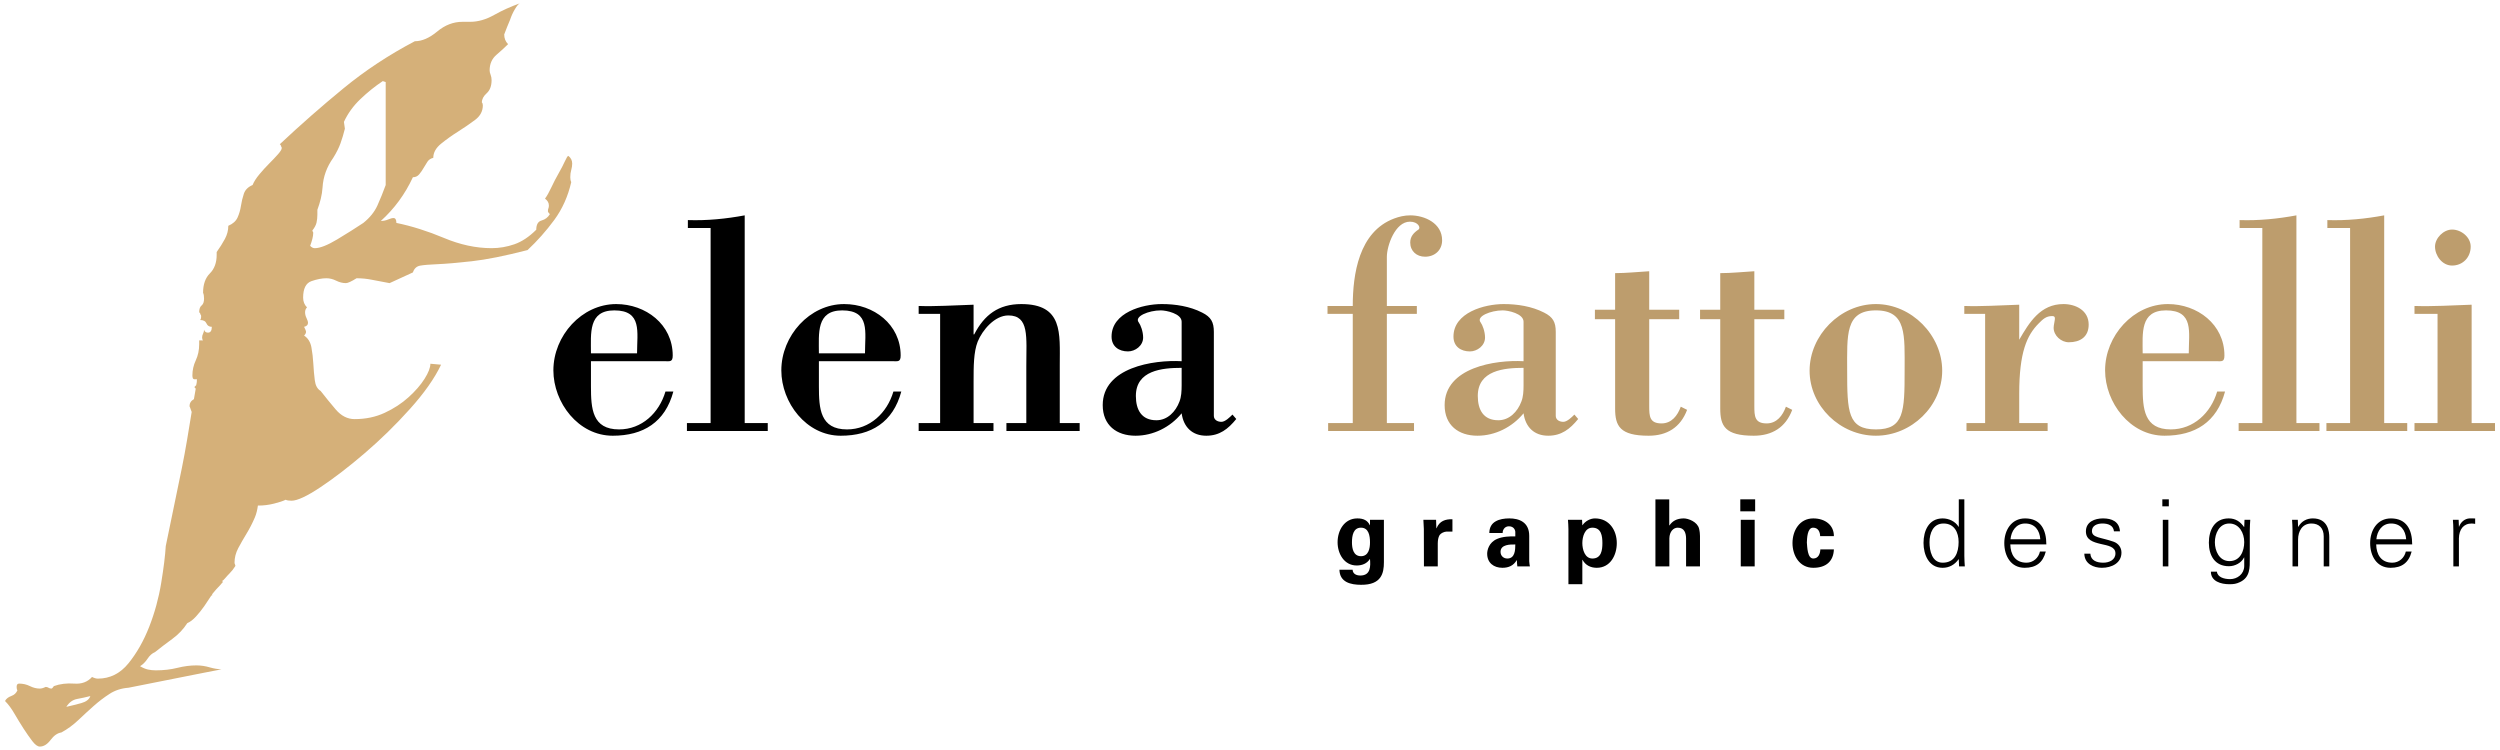 <?xml version="1.0" encoding="utf-8"?>
<!-- Generator: Adobe Illustrator 16.2.1, SVG Export Plug-In . SVG Version: 6.00 Build 0)  -->
<!DOCTYPE svg PUBLIC "-//W3C//DTD SVG 1.1//EN" "http://www.w3.org/Graphics/SVG/1.1/DTD/svg11.dtd">
<svg version="1.1" id="Livello_1" xmlns="http://www.w3.org/2000/svg" xmlns:xlink="http://www.w3.org/1999/xlink" x="0px" y="0px"
	 width="500px" height="150px" viewBox="0 0 500 150" enable-background="new 0 0 500 150" xml:space="preserve">
<g>
	<path fill="#BD9D6D" d="M494.138,49.322c0-1.895-1.894-3.409-3.725-3.409c-1.706,0-3.409,1.705-3.409,3.409
		c0,1.831,1.45,3.789,3.409,3.789C492.559,53.111,494.138,51.471,494.138,49.322 M499,86.197v-1.578h-4.672V60.941
		c-3.854,0.125-7.705,0.377-11.43,0.252v1.577h4.61v21.848h-4.61v1.578H499z M481.446,86.197v-1.578h-4.607V43.071
		c-3.727,0.694-7.515,1.074-11.368,0.947v1.579h4.548v39.022h-4.736v1.578H481.446z M463.892,86.197v-1.578h-4.609V43.071
		c-3.725,0.694-7.514,1.074-11.365,0.947v1.579h4.546v39.022h-4.736v1.578H463.892z M443.307,72.242c1.012,0,1.579,0.19,1.579-1.135
		c0-6.251-5.431-10.294-11.302-10.294c-6.882,0-12.566,6.315-12.566,13.261c0,6.441,4.989,13.069,11.872,13.069
		c6.125,0,10.482-2.712,12.123-8.838h-1.577c-1.264,4.291-4.736,7.576-9.283,7.576c-5.368,0-5.619-4.166-5.619-8.587v-5.053H443.307
		z M428.534,70.665c0-3.979-0.569-8.588,4.672-8.588c5.621,0,4.547,4.357,4.547,8.588H428.534z M403.846,60.941
		c-3.851,0.125-7.703,0.377-10.987,0.252v1.577h4.166v21.848h-3.727v1.578h16.229v-1.578h-5.682v-5.872
		c0-8.271,1.516-11.681,3.915-14.082c0.82-0.819,1.453-1.451,2.65-1.451c0.696,0,0.633,0.379,0.442,1.389
		c-0.062,0.316-0.125,0.695-0.125,0.947c0,1.579,1.515,2.904,3.029,2.904c2.275,0,3.979-1.073,3.979-3.535
		c0-2.842-2.59-4.105-5.049-4.105c-4.611,0-6.822,3.663-8.842,7.136V60.941z M380.924,74.137c0,8.209-0.126,11.745-5.745,11.745
		c-5.62,0-5.747-3.535-5.747-11.745c0-7.135-0.441-12.06,5.747-12.06C381.367,62.077,380.924,67.002,380.924,74.137 M361.919,74.137
		c0,7.072,6.124,13.006,13.26,13.006s13.26-5.935,13.26-13.006c0-7.071-6.124-13.324-13.26-13.324S361.919,67.066,361.919,74.137
		 M344.049,61.952h-4.04v1.894h4.04v17.87c0,3.472,0.948,5.428,6.694,5.428c3.661,0,6.378-1.641,7.702-5.175l-1.262-0.633
		c-0.632,1.767-1.832,3.347-3.852,3.347c-2.4,0-2.463-1.453-2.463-3.474V63.846h5.997v-1.894h-5.997v-7.704
		c-2.274,0.127-4.547,0.379-6.82,0.379V61.952z M323.024,61.952h-4.042v1.894h4.042v17.87c0,3.472,0.947,5.428,6.693,5.428
		c3.662,0,6.377-1.641,7.703-5.175l-1.263-0.633c-0.632,1.767-1.829,3.347-3.852,3.347c-2.399,0-2.462-1.453-2.462-3.474V63.846
		h5.998v-1.894h-5.998v-7.704c-2.275,0.127-4.549,0.379-6.82,0.379V61.952z M304.711,72.242c-5.684-0.314-15.784,1.264-15.784,8.78
		c0,4.039,2.776,6.121,6.564,6.121c3.536,0,6.946-1.704,9.22-4.482c0.381,2.778,2.146,4.482,4.926,4.482
		c2.651,0,4.355-1.323,5.999-3.346l-0.758-0.883c-0.505,0.506-1.452,1.452-2.21,1.452c-0.757,0-1.517-0.378-1.517-1.201V66.372
		c0-1.958-0.569-2.968-2.335-3.854c-2.463-1.262-5.368-1.705-8.083-1.705c-3.852,0-10.039,1.705-10.039,6.505
		c0,2.02,1.514,2.967,3.284,2.967c1.453,0,3.03-1.137,3.03-2.778c0-1.2-0.506-2.526-0.885-3.031
		c-0.948-1.199,2.022-2.399,4.421-2.399c1.073,0,4.166,0.632,4.166,2.273V72.242z M304.711,77.043c0,1.199-0.062,2.337-0.443,3.282
		c-0.756,2.021-2.398,3.725-4.607,3.725c-2.968,0-4.104-2.081-4.104-4.862c0-5.113,5.241-5.618,9.154-5.618V77.043z M277.372,51.342
		c0-2.146,1.642-7.008,4.609-7.008c1.706,0,2.21,1.263,1.706,1.579c-0.946,0.632-1.642,1.389-1.642,2.589
		c0,1.704,1.264,2.84,2.967,2.84c1.958,0,3.411-1.325,3.411-3.282c0-3.409-3.475-4.989-6.378-4.989c-1.14,0-2.21,0.252-3.221,0.633
		c-7.073,2.651-8.272,11.176-8.272,17.49h-5.05v1.577h5.05v21.848h-4.925v1.578h17.176v-1.578h-5.432V62.771h5.998v-1.577h-5.998
		V51.342z"/>
	<path d="M236.329,72.243c-5.682-0.315-15.785,1.263-15.785,8.777c0,4.04,2.777,6.124,6.565,6.124c3.538,0,6.948-1.703,9.22-4.483
		c0.379,2.78,2.147,4.483,4.925,4.483c2.653,0,4.357-1.324,5.999-3.346l-0.759-0.884c-0.505,0.506-1.452,1.452-2.209,1.452
		s-1.515-0.378-1.515-1.201V66.372c0-1.957-0.569-2.969-2.336-3.852c-2.463-1.263-5.368-1.707-8.081-1.707
		c-3.854,0-10.041,1.707-10.041,6.505c0,2.02,1.516,2.966,3.282,2.966c1.453,0,3.032-1.135,3.032-2.776
		c0-1.2-0.505-2.527-0.884-3.032c-0.948-1.199,2.021-2.399,4.419-2.399c1.073,0,4.167,0.631,4.167,2.272V72.243z M236.329,77.042
		c0,1.2-0.063,2.336-0.441,3.283c-0.759,2.021-2.4,3.726-4.61,3.726c-2.967,0-4.104-2.082-4.104-4.863
		c0-5.114,5.24-5.618,9.155-5.618V77.042z M194.717,60.941c-3.914,0.125-7.765,0.378-10.985,0.252v1.579h4.293v21.847h-4.293v1.578
		h14.964v-1.578h-3.979v-8.335c0-2.967,0-5.871,0.822-7.957c0.947-2.335,3.41-5.24,6.126-5.24c4.229,0,3.598,4.293,3.598,10.166
		v11.365h-3.979v1.578h14.649v-1.578h-3.979V72.938c0-6.251,0.696-12.124-7.702-12.124c-4.545,0-7.388,2.147-9.408,6.062h-0.128
		V60.941z M178.555,72.243c1.01,0,1.577,0.191,1.577-1.136c0-6.251-5.43-10.293-11.3-10.293c-6.884,0-12.566,6.315-12.566,13.26
		c0,6.443,4.987,13.071,11.871,13.071c6.125,0,10.481-2.715,12.124-8.839h-1.58c-1.262,4.293-4.734,7.576-9.281,7.576
		c-5.367,0-5.62-4.166-5.62-8.587v-5.052H178.555z M163.779,70.665c0-3.978-0.568-8.587,4.672-8.587c5.62,0,4.546,4.357,4.546,8.587
		H163.779z M153.55,86.197v-1.578h-4.609V43.071c-3.725,0.694-7.514,1.074-11.367,0.946v1.58h4.548v39.022h-4.735v1.578H153.55z
		 M132.966,72.243c1.01,0,1.579,0.191,1.579-1.136c0-6.251-5.431-10.293-11.303-10.293c-6.882,0-12.565,6.315-12.565,13.26
		c0,6.443,4.988,13.071,11.871,13.071c6.125,0,10.483-2.715,12.124-8.839h-1.579c-1.263,4.293-4.736,7.576-9.281,7.576
		c-5.368,0-5.62-4.166-5.62-8.587v-5.052H132.966z M118.191,70.665c0-3.978-0.568-8.587,4.673-8.587c5.62,0,4.546,4.357,4.546,8.587
		H118.191z"/>
	<path d="M491.782,107.672c0.037-1.784,0.91-2.972,2.564-2.972c0.223,0,0.463,0.056,0.686,0.075V103.7
		c-0.372-0.02-0.743-0.039-1.115-0.02c-0.928,0.038-1.766,0.706-2.098,1.651h-0.037l-0.055-1.373h-1.15
		c0.036,0.629,0.111,1.373,0.093,2.097v7.225h1.112V107.672z M475.272,107.859c0.148-1.636,1.115-3.159,2.936-3.159
		c1.933,0,2.897,1.356,3.027,3.159H475.272z M482.438,108.879c0-2.915-1.13-5.198-4.248-5.198c-2.77,0-4.162,2.414-4.162,4.938
		c0,2.546,1.3,4.941,4.086,4.941c2.247,0,3.641-1.021,4.214-3.252h-1.166c-0.28,1.284-1.374,2.231-2.694,2.231
		c-2.285,0-3.195-1.674-3.231-3.661H482.438z M459.615,107.913c0-1.671,0.838-3.213,2.677-3.213c1.522,0,2.451,0.948,2.451,2.563
		v6.017h1.114v-5.831c0-1.077-0.242-3.769-3.287-3.769c-1.208,0-2.266,0.539-2.916,1.69l-0.039-0.039l-0.055-1.373h-1.149
		c0.036,0.629,0.092,1.373,0.092,2.097v7.225h1.112V107.913z M448.846,105.332l-0.038,0.075c-0.74-1.076-1.707-1.727-3.063-1.727
		c-2.844,0-3.973,2.338-3.973,4.865c0,2.563,1.202,4.699,4.01,4.699c1.207,0,2.486-0.65,3.026-1.746h0.038v1.746
		c-0.038,1.561-1.375,2.582-2.824,2.582c-1.189,0-2.508-0.373-2.638-1.486h-1.205c0,1.93,2.005,2.505,3.694,2.505
		c0.875,0,1.375-0.073,2.118-0.426c2.061-0.966,1.967-2.915,1.967-4.772v-5.592c0-0.724,0.056-1.468,0.094-2.097h-1.149
		L448.846,105.332z M448.846,108.416c0,1.821-0.817,3.807-2.953,3.807c-2.046,0-2.919-2.062-2.919-3.771
		c0-1.707,0.856-3.751,2.881-3.751C447.862,104.7,448.846,106.632,448.846,108.416 M433.764,99.873h-1.297v1.391h1.297V99.873z
		 M432.56,113.28h1.111v-9.321h-1.111V113.28z M417.182,106.28c0,1.727,1.483,2.154,2.951,2.507
		c1.487,0.334,2.955,0.558,2.955,1.896c0,1.3-1.244,1.857-2.434,1.857c-1.264,0-2.491-0.407-2.585-1.802h-1.203
		c0.038,2.061,1.894,2.822,3.51,2.822c1.971,0,3.917-0.947,3.917-3.044c0-1.003-0.611-1.839-1.577-2.175
		c-2.526-0.893-4.328-0.763-4.328-2.137c0-1.097,1.06-1.505,2.101-1.505c1.15,0,2.191,0.389,2.304,1.562h1.203
		c-0.147-1.969-1.631-2.581-3.396-2.581C418.965,103.681,417.182,104.35,417.182,106.28 M402.101,107.859
		c0.146-1.636,1.113-3.159,2.933-3.159c1.934,0,2.9,1.356,3.029,3.159H402.101z M409.268,108.879c0-2.915-1.129-5.198-4.251-5.198
		c-2.77,0-4.158,2.414-4.158,4.938c0,2.546,1.298,4.941,4.082,4.941c2.251,0,3.644-1.021,4.218-3.252h-1.169
		c-0.277,1.284-1.375,2.231-2.693,2.231c-2.286,0-3.195-1.674-3.234-3.661H409.268z M391.813,113.28h1.149
		c-0.038-0.629-0.094-1.372-0.094-2.097V99.873h-1.11v5.46l-0.036,0.038c-0.65-1.097-1.95-1.69-3.196-1.69
		c-2.768,0-3.823,2.487-3.823,4.904c0,2.34,1.056,4.976,3.823,4.976c1.301,0,2.434-0.612,3.196-1.727l0.036,0.074L391.813,113.28z
		 M391.722,108.396c0,2.117-0.744,4.144-3.18,4.144c-2.134,0-2.638-2.358-2.638-4.089c0-1.78,0.688-3.751,2.807-3.751
		C390.884,104.7,391.722,106.501,391.722,108.396 M366.777,107.229c0.021-2.193-1.745-3.548-4.123-3.548
		c-2.767,0-4.156,2.469-4.156,4.939c0,2.472,1.39,4.94,4.156,4.94c2.563,0,4.031-1.302,4.123-3.678h-2.71
		c-0.02,0.763-0.335,1.822-1.413,1.822c-1.188,0-1.205-2.36-1.282-3.215c0.038-0.724,0.057-2.954,1.244-2.954
		c1.078,0,1.396,0.929,1.414,1.692H366.777z M348.059,102.268h2.97v-2.395h-2.97V102.268z M348.152,113.28h2.784v-9.321h-2.784
		V113.28z M333.872,113.28v-5.608c0.033-1.354,0.797-2.136,1.669-2.136c1.376,0,1.655,1.133,1.674,2.136v5.608h2.782v-6.073
		c0-0.315-0.036-0.909-0.185-1.485c-0.335-1.354-2.134-2.041-3.062-2.041c-1.413,0-2.287,0.558-2.862,1.41l-0.038-0.037v-5.181
		h-2.765v13.407H333.872z M316.467,108.62c0-1.279,0.501-3.084,2.008-3.084c1.783,0,2.005,1.654,2.005,3.084
		s-0.222,3.085-2.005,3.085C316.968,111.705,316.467,109.902,316.467,108.62 M316.412,103.959h-2.82
		c0.038,0.611,0.094,1.243,0.094,1.856v11.03h2.782v-4.881h0.035c0.597,1.095,1.638,1.596,2.846,1.596c2.73,0,4.01-2.544,4.01-4.94
		c0-2.509-1.467-4.939-4.363-4.939c-0.967,0-1.97,0.574-2.492,1.354h-0.035L316.412,103.959z M300.534,106.597
		c-0.037-0.428,0.279-1.338,1.246-1.338c0.986,0,1.281,0.761,1.281,1.151v0.875c-1.115-0.037-2.527,0.019-3.641,0.5
		c-1.689,0.723-1.986,2.303-1.986,2.952c0,1.819,1.299,2.823,3.043,2.823c1.266,0,2.232-0.445,2.862-1.522h0.036
		c0,0.39,0.038,0.816,0.094,1.242h2.507c-0.038-0.277-0.114-0.558-0.132-1.021v-5.086c0-2.806-2.096-3.492-3.974-3.492
		c-1.003,0-1.988,0.15-2.747,0.596c-0.742,0.424-1.243,1.148-1.263,2.32H300.534z M303.061,108.896c0,1.097-0.056,2.809-1.598,2.809
		c-0.779,0-1.356-0.557-1.356-1.34C300.107,108.859,302.096,108.879,303.061,108.896 M284.676,103.959
		c0.037,0.687,0.093,1.467,0.093,1.859l0.019,7.462h2.766v-4.622c0.017-0.615,0.073-1.136,0.371-1.654
		c0.277-0.392,0.89-0.649,1.355-0.687h1.208v-2.469c-1.395-0.037-2.584,0.333-3.177,1.8h-0.038l-0.056-1.689H284.676z
		 M276.782,103.959H274v1.076h-0.039c-0.445-0.947-1.246-1.354-2.49-1.354c-2.6,0-3.954,2.395-3.954,4.771
		c0,2.27,1.299,4.645,3.823,4.645c1.062,0,2.045-0.373,2.621-1.281H274c0.108,1.355,0.184,3.289-1.934,3.289
		c-0.765,0-1.507-0.316-1.543-1.152h-2.636c0.055,2.506,2.264,3.007,4.324,3.007c4.088,0.037,4.57-2.337,4.57-4.512V103.959z
		 M270.392,108.473c0-1.376,0.278-2.937,1.803-2.937c1.523,0,1.805,1.561,1.805,2.937c0,1.208-0.281,2.767-1.805,2.767
		C270.67,111.239,270.392,109.681,270.392,108.473"/>
	<path fill="#D5B079" d="M75.488,41.086c-0.583,1.296-1.527,2.462-2.82,3.499c-1.553,1.036-3.301,2.135-5.244,3.302
		c-1.942,1.167-3.436,1.749-4.469,1.749c-0.348,0-0.652-0.174-0.924-0.472c0.371-0.998,0.615-1.887,0.615-2.583
		c0-0.109-0.03-0.189-0.082-0.248c-0.059-0.052-0.084-0.138-0.084-0.249c0.441-0.55,0.716-1.078,0.828-1.572
		c0.11-0.499,0.167-1.021,0.167-1.575v-0.976c0.542-1.476,0.941-2.961,1.034-4.471c0.129-2.136,0.842-4.108,2.138-5.924
		c0.646-1.036,1.13-2.004,1.457-2.915c0.324-0.903,0.613-1.875,0.873-2.913l-0.193-1.36c0.777-1.683,1.877-3.208,3.304-4.567
		c1.426-1.36,2.915-2.556,4.468-3.592l0.583,0.192v20.597C76.617,38.434,76.071,39.794,75.488,41.086 M18.068,139.215
		c-0.219,0.666-0.829,1.134-1.82,1.411c-0.997,0.271-1.991,0.521-2.981,0.744c0.552-0.885,1.268-1.41,2.153-1.576
		C16.304,139.632,17.187,139.438,18.068,139.215 M114.44,32.732c0-0.647-0.259-1.167-0.775-1.558c-0.132,0-0.358,0.362-0.681,1.07
		c-0.324,0.714-0.747,1.524-1.262,2.43c-0.521,0.905-1.007,1.845-1.458,2.814c-0.457,0.974-0.876,1.721-1.262,2.237
		c0.516,0.387,0.775,0.844,0.775,1.359c0,0.259-0.033,0.457-0.096,0.583c-0.066,0.13-0.097,0.324-0.097,0.583
		c0,0.131,0.128,0.323,0.387,0.584c-0.387,0.649-0.94,1.065-1.648,1.262c-0.714,0.192-1.07,0.81-1.07,1.846
		c-1.426,1.427-2.887,2.396-4.373,2.911c-1.489,0.52-3.013,0.78-4.564,0.78c-3.108,0-6.284-0.684-9.521-2.042
		c-3.239-1.36-6.41-2.363-9.519-3.008c0-0.651-0.196-0.974-0.583-0.974c-0.263,0-0.616,0.096-1.07,0.29
		c-0.457,0.197-0.939,0.294-1.456,0.294c2.719-2.459,4.854-5.375,6.411-8.744c0.515,0,0.937-0.195,1.262-0.583
		c0.321-0.386,0.615-0.807,0.874-1.263c0.26-0.453,0.517-0.873,0.777-1.264c0.258-0.386,0.649-0.646,1.166-0.776
		c0-1.036,0.517-1.972,1.556-2.819c1.033-0.84,2.166-1.65,3.398-2.425c1.23-0.782,2.363-1.557,3.402-2.333
		c1.033-0.776,1.554-1.749,1.554-2.915c0-0.256-0.067-0.449-0.194-0.583c0-0.647,0.321-1.265,0.971-1.847
		c0.646-0.581,0.973-1.457,0.973-2.621c0-0.388-0.067-0.745-0.196-1.068c-0.131-0.324-0.194-0.614-0.194-0.876
		c0-1.292,0.453-2.33,1.359-3.11c0.906-0.776,1.683-1.484,2.332-2.135c-0.52-0.516-0.777-1.167-0.777-1.942
		c0.387-1.036,0.777-2.006,1.168-2.916c0.257-0.777,0.583-1.485,0.969-2.134c0.39-0.647,0.709-1.038,0.973-1.167
		c-1.815,0.649-3.533,1.426-5.148,2.332c-1.623,0.906-3.209,1.359-4.762,1.359h-1.553c-1.815,0-3.498,0.649-5.05,1.943
		c-1.557,1.295-3.047,1.941-4.473,1.941c-5.181,2.719-9.939,5.86-14.278,9.425c-4.341,3.561-8.583,7.283-12.725,11.172l0.193,0.193
		c0,0.129,0.03,0.226,0.098,0.29c0.062,0.067,0.094,0.167,0.094,0.293c0,0.26-0.259,0.68-0.776,1.261
		c-0.518,0.585-1.103,1.2-1.75,1.847c-0.65,0.649-1.295,1.359-1.942,2.136c-0.65,0.776-1.1,1.49-1.36,2.14
		c-0.905,0.386-1.488,0.969-1.748,1.745c-0.26,0.779-0.454,1.589-0.583,2.429c-0.13,0.843-0.356,1.623-0.679,2.333
		c-0.324,0.713-0.939,1.262-1.848,1.648c0,0.91-0.227,1.783-0.679,2.626c-0.453,0.842-1.003,1.716-1.648,2.623v0.583
		c0,1.553-0.457,2.785-1.358,3.691c-0.911,0.906-1.364,2.203-1.364,3.886c0.13,0.26,0.197,0.65,0.197,1.167
		c0,0.646-0.163,1.099-0.487,1.359c-0.327,0.259-0.487,0.712-0.487,1.36l0.193,0.193c0,0.129,0.034,0.227,0.101,0.294
		c0.065,0.066,0.097,0.163,0.097,0.289c0,0.391-0.066,0.65-0.198,0.776c0.651,0,1.07,0.229,1.264,0.679
		c0.196,0.457,0.55,0.681,1.07,0.681c0,0.779-0.26,1.165-0.777,1.165c-0.39,0-0.649-0.192-0.776-0.583
		c0,0.263-0.067,0.52-0.197,0.779c-0.129,0.26-0.192,0.517-0.192,0.776c0,0.261,0.063,0.453,0.192,0.584h-0.777v0.775
		c0,1.167-0.227,2.237-0.68,3.207c-0.457,0.973-0.679,1.976-0.679,3.012c0,0.52,0.125,0.775,0.39,0.775h0.52
		c0,0.077-0.025,0.141-0.02,0.219c0.027,0.411-0.083,0.651-0.132,0.972l-0.368,0.367c0.122,0.123,0.181,0.213,0.274,0.319
		c-0.019,0.043-0.003,0.125-0.023,0.166c-0.094,0.652-0.237,1.276-0.336,1.929c-0.007,0.004-0.008,0.007-0.015,0.012
		c-0.58,0.325-0.873,0.812-0.873,1.459c0-0.129,0.126,0.194,0.39,0.971c0.015,0.043,0.04,0.056,0.055,0.098
		c-0.61,3.755-1.208,7.519-1.958,11.191c-1.05,5.136-2.128,10.355-3.231,15.66c-0.111,1.878-0.413,4.338-0.911,7.37
		c-0.496,3.04-1.299,5.965-2.402,8.785c-1.107,2.816-2.485,5.245-4.142,7.29c-1.657,2.043-3.702,3.065-6.133,3.065
		c-0.331,0-0.717-0.112-1.158-0.331c-0.885,0.997-2.072,1.435-3.566,1.326c-1.49-0.11-2.841,0.056-4.06,0.498
		c-0.218,0.33-0.382,0.498-0.494,0.498c-0.223,0-0.416-0.061-0.584-0.168c-0.163-0.11-0.355-0.162-0.579-0.162
		c-0.438,0.219-0.829,0.33-1.159,0.33c-0.664,0-1.325-0.168-1.986-0.498c-0.665-0.33-1.383-0.498-2.154-0.498
		c-0.335,0-0.498,0.22-0.498,0.666c0,0.33,0.055,0.551,0.163,0.661c-0.219,0.549-0.631,0.935-1.239,1.158
		c-0.607,0.224-1.023,0.554-1.245,0.996c0.665,0.662,1.299,1.519,1.905,2.571c0.609,1.045,1.217,2.04,1.824,2.98
		c0.609,0.938,1.188,1.765,1.739,2.484c0.556,0.719,1.05,1.078,1.492,1.078c0.772,0,1.491-0.442,2.154-1.325
		c0.662-0.885,1.382-1.383,2.155-1.495c1.219-0.66,2.347-1.488,3.398-2.483c1.052-0.997,2.069-1.936,3.063-2.816
		c0.997-0.886,2.044-1.686,3.15-2.402c1.104-0.722,2.374-1.138,3.812-1.245c6.073-1.213,11.072-2.209,14.994-2.98
		c1.498-0.297,2.637-0.516,3.596-0.698c-0.74-0.041-1.493-0.153-2.27-0.379c-0.94-0.28-1.85-0.413-2.733-0.413
		c-1.216,0-2.486,0.162-3.812,0.494c-1.326,0.334-2.763,0.498-4.309,0.498c-0.553,0-1.077-0.057-1.575-0.164
		c-0.498-0.111-1.021-0.334-1.575-0.666c0.555-0.33,1.053-0.827,1.494-1.489c0.439-0.664,0.936-1.104,1.489-1.324
		c1.104-0.888,2.266-1.768,3.48-2.654c1.215-0.889,2.21-1.936,2.983-3.147c0.554-0.224,1.133-0.664,1.742-1.327
		c0.604-0.661,1.159-1.352,1.655-2.069c0.499-0.722,0.884-1.299,1.16-1.741c0.274-0.443,0.417-0.554,0.417-0.331v-0.328
		c0.105-0.114,0.273-0.309,0.496-0.586c0.22-0.269,0.469-0.55,0.747-0.827c0.271-0.275,0.494-0.521,0.663-0.744
		c0.166-0.221,0.248-0.274,0.248-0.165c0-0.109-0.056-0.221-0.166-0.333c0.11,0,0.303-0.165,0.578-0.497
		c0.275-0.33,0.583-0.664,0.913-0.996c0.439-0.438,0.83-0.937,1.161-1.488c0-0.11-0.03-0.222-0.083-0.334
		c-0.056-0.108-0.082-0.219-0.082-0.331c0-0.991,0.244-1.956,0.742-2.901c0.499-0.935,1.051-1.904,1.656-2.896
		c0.61-0.994,1.164-2.072,1.662-3.233c0.32-0.754,0.499-1.557,0.612-2.385h0.11c1.035,0,2.068-0.128,3.109-0.391
		c1.035-0.258,1.811-0.516,2.332-0.773c0.256,0.128,0.647,0.194,1.163,0.194c1.166,0,3.11-0.905,5.829-2.721
		c2.721-1.813,5.666-4.08,8.841-6.801c3.172-2.721,6.182-5.665,9.034-8.842c2.85-3.17,4.922-6.117,6.218-8.839l-2.14-0.194
		c0,0.777-0.386,1.784-1.161,3.011c-0.781,1.234-1.846,2.464-3.21,3.694c-1.359,1.231-2.946,2.265-4.757,3.107
		c-1.817,0.845-3.823,1.263-6.025,1.263c-1.427,0-2.688-0.645-3.789-1.941c-1.098-1.298-2.105-2.525-3.01-3.693
		c-0.647-0.39-1.037-1.098-1.165-2.138c-0.129-1.033-0.231-2.137-0.293-3.303c-0.066-1.167-0.194-2.265-0.386-3.301
		c-0.196-1.037-0.68-1.814-1.459-2.333c0.259-0.254,0.389-0.516,0.389-0.775c0-0.127-0.13-0.453-0.389-0.973
		c0.516-0.127,0.779-0.387,0.779-0.777c0-0.256-0.102-0.583-0.293-0.969c-0.193-0.391-0.29-0.781-0.29-1.167
		c0-0.391,0.126-0.71,0.387-0.974c-0.518-0.517-0.777-1.167-0.777-1.942c0-1.814,0.55-2.912,1.652-3.303
		c1.1-0.39,2.102-0.582,3.008-0.582c0.65,0,1.296,0.162,1.948,0.485c0.646,0.323,1.292,0.488,1.942,0.488
		c0.386,0,1.096-0.324,2.136-0.973c1.036,0,2.039,0.095,3.011,0.292c0.969,0.193,2.167,0.42,3.593,0.681l4.665-2.141
		c0.256-0.776,0.743-1.23,1.457-1.358c0.709-0.128,1.875-0.223,3.499-0.292c1.616-0.066,3.885-0.26,6.796-0.582
		c2.917-0.323,6.638-1.07,11.173-2.236c1.941-1.812,3.722-3.819,5.346-6.021c1.615-2.203,2.75-4.729,3.398-7.578
		c-0.131-0.259-0.193-0.583-0.193-0.973c0-0.516,0.062-1.003,0.193-1.456C114.373,33.542,114.44,33.119,114.44,32.732"/>
</g>
</svg>
